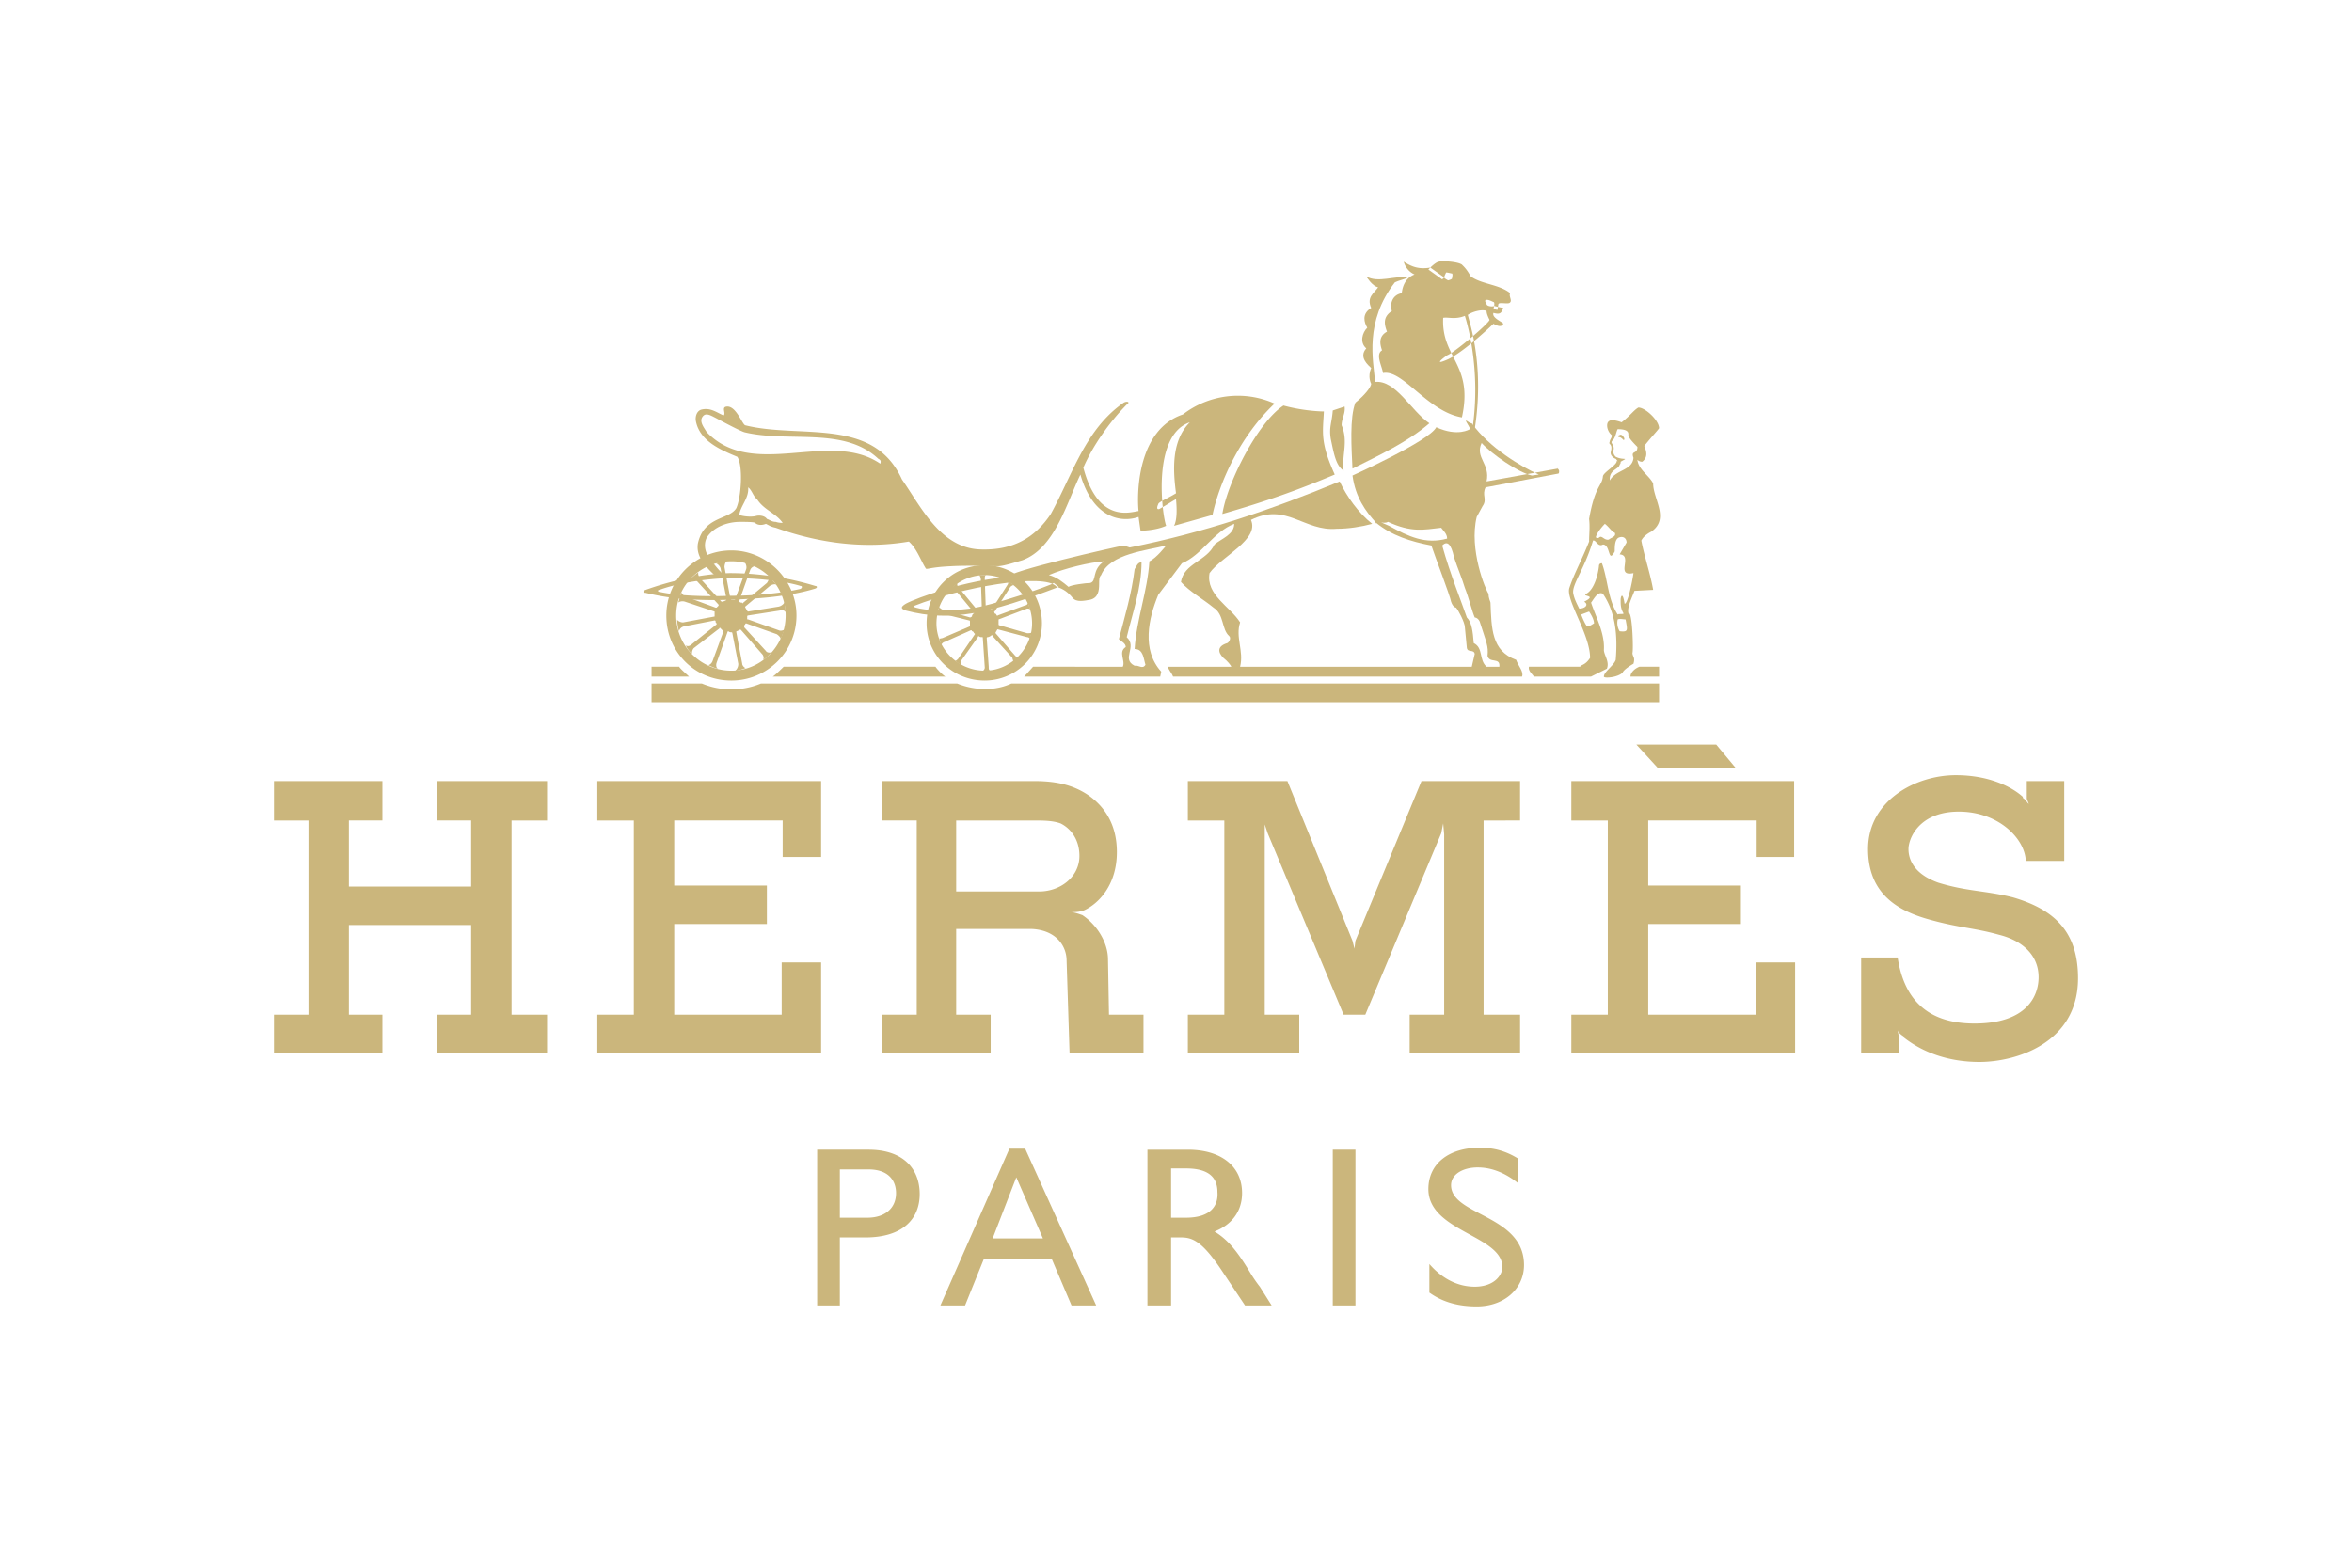 <svg xmlns="http://www.w3.org/2000/svg" height="800px" width="1200px" viewBox="-28.063 -27.101 243.21 162.605" transform="rotate(0) scale(1, 1)"><path fill="#cbb67c" clip-rule="evenodd" fill-rule="evenodd" d="M11.246 58.003H7.77v6.85h12.677v-6.85h-3.578v-4.089h11.45v4.09h-3.681v20.14h3.681v3.986h-11.45v-3.986h3.578V68.84H7.77v9.305h3.476v3.986H0v-3.986h3.579v-20.14H0v-4.09h11.246zm146.398 3.784h-3.886v-3.784h-11.245v6.748h9.611v3.987h-9.611v9.406h11.144v-5.42h4.089v9.406h-23.207v-3.986h3.783v-20.14h-3.783v-4.09h23.105zm-100.904 0h-3.988v-3.784H41.507v6.748h9.61v3.987h-9.61v9.406H52.65v-5.42h4.09v9.406H33.533v-3.986h3.782v-20.14h-3.782v-4.09H56.74zm94.872-9.202h-8.076l-2.249-2.454h8.28zm28.727 13.393c-2.862-.717-4.805-.613-7.77-1.533-2.556-.922-3.067-2.455-3.067-3.477 0-1.125 1.125-3.885 5.214-3.885 4.09 0 6.85 2.76 6.952 5.111h3.987v-8.28h-3.885v1.838l.204.512v.102-.102c-.102 0-.204-.307-.613-.613v-.102c-1.125-1.023-3.476-2.25-6.952-2.25-4.191 0-9.099 2.658-9.099 7.667 0 4.906 3.477 6.543 6.543 7.361 2.965.816 4.498.816 7.055 1.533 2.453.613 4.089 2.146 4.089 4.396 0 2.043-1.329 4.805-6.646 4.805-5.214 0-7.36-2.863-7.974-6.85h-3.783v9.916h3.886v-1.84l-.103-.512s.103.307.613.613v.102c1.942 1.535 4.601 2.557 7.872 2.557 3.782 0 10.223-1.94 10.223-8.689.001-4.905-2.554-7.153-6.746-8.38zm-51.116-7.975v-4.089H119l-6.85 16.562-.102.818-.205-.818-6.747-16.562H94.77v4.09h3.783v20.14H94.77v3.986h11.553v-3.986h-3.578V58.412l.306.92 7.872 18.812h2.249l7.872-18.812.205-1.022.102 1.125v18.71h-3.578v3.985h11.45v-3.986h-3.783v-20.14zM43.041 43.077h-3.885v-1.022h2.863c.101.205.715.715 1.022 1.022zm97.632 0c0-.409.408-.817.92-1.022h2.045v1.022zm-64.202.716c-1.738.818-3.885.715-5.623 0H50.503a7.973 7.973 0 01-6.134 0h-5.214v1.942h104.483v-1.942zm-24.741-.716c.307-.204 1.022-.92 1.125-1.022h15.744c.205.307.716.818 1.022 1.022zm21.98-.613c2.658 0 4.907-2.249 4.907-4.907 0-2.76-2.249-5.009-4.907-5.009a5.017 5.017 0 00-5.009 5.01c0 2.657 2.249 4.906 5.009 4.906v1.022c-3.374 0-6.032-2.658-6.032-5.93 0-3.374 2.658-6.032 6.032-6.032 3.271 0 5.929 2.658 5.929 6.032a5.934 5.934 0 01-5.929 5.93zM54.184 36.74c0-3.68-3.067-6.749-6.748-6.749-3.783 0-6.748 3.067-6.748 6.748 0 3.783 2.965 6.748 6.748 6.748 3.681 0 6.748-2.966 6.748-6.748h-1.125c0 3.17-2.556 5.725-5.623 5.725a5.716 5.716 0 01-5.725-5.725c0-3.169 2.556-5.623 5.725-5.623a5.607 5.607 0 015.623 5.623z"/><path d="M76.879 40.93l-2.044-2.35v-.104c.102-.102.102-.204.204-.307l3.067.818c.102 0 .307.102.307.204 0-.103.103-.51.205-.716-.102.103-.307.103-.511.103l-2.863-.818c-.102 0-.102-.103-.102-.103v-.511l2.965-1.125s.307 0 .307.102c0-.102-.205-.614-.205-.716 0 .102-.205.307-.307.307l.205-.103-3.067 1.125c0 .103 0 0-.102 0a.22.22 0 00-.205-.205c0-.102-.102-.204 0-.204l1.636-2.556c.102-.102.307-.204.409-.204-.102 0-.511-.307-.716-.409.103 0 .103.307 0 .41l-1.636 2.555h-.204s-.205-.102-.307-.102c0 0-.102 0-.102-.103l-.102-2.965c0-.204 0-.409.204-.409h-.817c.102 0 .204.307.204.41l.103 2.964c0 .103-.103.103-.103.103s-.204.102-.307.204c0 0-.102 0-.102-.102l-1.942-2.352c-.103-.102-.103-.307-.103-.409-.102.102-.511.41-.613.511.102 0 .307.102.409.204l1.943 2.352v.102c-.103 0-.205.205-.205.307 0 0-.102.102-.205.102l-2.862-.818c-.205-.102-.307-.205-.307-.307 0 .102-.205.613-.205.715 0 0 .307-.102.409 0l2.863.716c.102 0 .102.102.102.102v.512l-2.862 1.226c-.103 0-.307.103-.307 0 0 .103.102.512.204.716 0-.102.205-.307.307-.307l2.76-1.227c.102 0 .102.102.102.102a.22.22 0 01.205.205c.102 0 .102.102.102.102l-1.738 2.556c-.103.102-.205.204-.307.204.103.103.511.41.614.41-.103 0 0-.308 0-.41l1.738-2.453c0-.103.103-.103.103-.103.102.103.204.103.307.103.102 0 .102 0 .102.102l.205 3.067c0 .103-.103.307-.205.307h.818c-.205 0-.205-.204-.205-.409l-.205-2.965c0-.102.103-.102.103-.102.102 0 .307-.103.409-.205 0 0 .103 0 .103.103l2.044 2.25c0 .102.103.306.103.408l.511-.51c-.104.105-.309-.1-.309-.1zm-29.647-8.076c2.862 0 5.725.307 7.361.818.204 0 .204.205 0 .307-1.738.41-4.601.716-7.258.716-2.658.102-5.521 0-7.361-.409-.204 0-.204-.205 0-.205 1.635-.614 4.396-1.125 7.258-1.227v-.51c-3.067.102-6.134.817-8.69 1.737-.307.103-.307.307 0 .307 2.863.716 5.828.818 8.792.716 2.862-.102 5.929-.307 8.689-1.125.409-.102.307-.307.102-.307a30.61 30.61 0 00-8.894-1.329v.511z" fill="#cbb67c" clip-rule="evenodd" fill-rule="evenodd"/><path d="M77.595 31.014c-.716.205-1.942.614-2.556.614-.511 0-3.066-.103-4.805 0-2.352.102-2.556.41-2.658.204-.511-.818-.92-2.044-1.738-2.76-4.805.818-9.508.103-13.801-1.43v-.614c.307.102.511.102.715.102-.715-1.022-1.942-1.329-2.658-2.454-.409-.307-.511-.92-.92-1.227.102 1.125-.818 1.942-.92 2.862.613.205 1.431.205 1.738.102.409-.102.92 0 1.125.307.307.103.511.307.92.307v.613c-.512-.103-.614-.205-1.022-.409-.511.205-.92.103-1.125-.102-.103-.102-1.125-.102-1.534-.102-1.329 0-2.76.511-3.476 1.636-.307.613-.204 1.33.103 1.84.205.307 1.125 1.636 1.738 2.045l-.818.205c-1.227-1.125-2.146-2.147-1.942-3.476.613-2.863 3.271-2.454 3.987-3.68.511-1.125.715-4.396.102-5.316-1.738-.716-3.885-1.636-4.293-3.68-.103-.512.102-1.125.613-1.228.92-.205 1.533.307 2.249.613.307-.204-.307-.92.409-.92.92 0 1.533 1.84 1.84 1.942l-.102.716c-.614-.205-2.863-1.432-3.067-1.534-.409-.205-.92-.51-1.227-.102-.409.511.102 1.125.409 1.636 4.805 5.01 12.779-.307 17.993 3.271.103-.307 0-.409-.205-.51-3.578-3.375-9.303-1.637-13.903-2.76l.102-.717c5.725 1.431 13.291-.92 16.255 5.623 1.942 2.76 3.987 7.156 8.178 7.258 3.374.102 5.623-1.227 7.259-3.68 2.249-4.089 3.578-8.792 7.565-11.552.409-.205.614 0 .409.102-1.942 1.942-3.681 4.498-4.601 6.645 1.534 5.827 4.907 4.601 5.725 4.5-.205-2.148 0-8.487 4.601-10.02a9.334 9.334 0 019.508-1.125c-3.578 3.374-5.726 8.18-6.441 11.552l-3.986 1.125c.307-.613.307-1.636.204-2.76-.409.205-.818.511-1.738 1.022-.409.103-.103-.51-.103-.51 0-.206 1.022-.614 1.84-1.126-.307-2.352-.511-5.418 1.432-7.36-3.987 1.328-2.863 9.711-2.454 10.733-1.125.511-2.658.511-2.658.511l-.204-1.43c-1.738.612-4.703.203-6.032-4.397-1.431 2.965-2.658 7.668-6.032 8.895zm62.363-12.473c-.205-.205-.307-.307-.512-.307-.102-.103 0-.205.103-.205.103-.102.307 0 .409.205.101.103.101.307 0 .307z" fill="#cbb67c" clip-rule="evenodd" fill-rule="evenodd"/><path d="M48.459 38.272l2.147 2.454c.204.204.204.511.102.613.307-.102.715-.613.92-.818-.103.102-.511.102-.613-.102l-2.249-2.454v-.205l.102-.103c0-.102.102-.102.102-.102l3.169 1.125c.307.205.409.41.409.511.103-.204.307-.818.409-1.022-.102.103-.409.205-.613.103l-3.169-1.125c-.102 0-.102 0-.102-.103v-.204c0-.103.102-.103.102-.103l3.271-.51c.409-.103.613.102.613.204 0-.205-.102-.92-.102-1.125 0 .102-.205.41-.613.511l-3.169.511c-.102 0-.102-.103-.102-.103-.103-.102-.103-.204-.205-.307v-.099l2.556-2.147c.307-.205.614-.205.716-.102-.205-.205-.614-.716-.818-.92.102.103 0 .41-.205.716l-2.454 2.044c-.102.102-.102.102-.102 0-.102 0-.205 0-.307-.102 0 0-.103-.103 0-.103l1.125-3.169a.616.616 0 01.511-.409c-.205-.103-.92-.409-1.125-.409.102 0 .307.41.204.715L47.844 35c0 .102-.102.102-.102.102h-.307L47.333 35l-.614-3.27c0-.41.205-.614.205-.614-.205 0-.818.102-1.125.205.102 0 .409.204.511.511l.613 3.17c0 .101 0 .101-.103.203-.102 0-.204.103-.307.103h-.102l-2.249-2.454c-.205-.307-.205-.614-.102-.614-.205.103-.716.512-.818.716.103 0 .409 0 .613.205l2.25 2.454v.103l-.205.204h-.102l-3.067-1.125c-.307-.102-.511-.409-.409-.51-.205.306-.307.92-.409 1.124.102-.102.409-.205.715-.102l3.067 1.022v.512l-3.271.613c-.307 0-.613-.205-.613-.307 0 .307.103 1.022.205 1.227 0-.102.102-.409.511-.51l3.169-.615s.103 0 .103.102c0 .103 0 .103.102.205v.102l-2.556 2.045c-.307.307-.613.205-.613.102 0 .307.511.818.613.92 0-.103 0-.409.204-.614l2.658-2.044c0-.102 0-.102.103 0l.204.205c.103 0 .103 0 .103.102l-1.125 3.067c-.103.307-.409.511-.511.41.205.101.818.408 1.125.408-.205 0-.307-.307-.205-.614l1.125-3.169s0-.102.102-.102c.103.102.205.102.307.102 0 0 .102 0 .102.103l.613 3.17a.934.934 0 01-.307.715c.307 0 .92-.204 1.125-.307-.102.103-.409-.205-.409-.409l-.613-3.27v-.103c.102 0 .204-.102.307-.102.103-.105.103-.105.206-.003zm90.067-19.322c-.102-.102 0-.204 0-.307.103-.307.205-.307.205-.613-.512-.409-.614-1.227-.307-1.432.307-.307 1.328.103 1.328.103.921-.716 1.228-1.227 1.738-1.534.716 0 2.147 1.33 2.147 2.147-.205.307-.716.818-1.534 1.84.307.715.307 1.227-.204 1.636-.103 0-.307 0-.511-.205.102 1.022 1.227 1.636 1.635 2.454 0 1.636 1.738 3.68-.204 5.01-.409.204-.817.511-1.022.92.307 1.635.92 3.373 1.227 5.111l-1.942.103c-.204.613-.817 1.738-.613 2.351 0 0-.102-.102.103 0 .307.41.409 3.783.307 4.09 0 .408.307.408.103 1.124-.205.103-1.022.613-1.125.92-.511.511-1.942.613-1.942.41 0-.512 1.022-1.126 1.227-1.739.205-2.454 0-4.907-1.329-6.85-.511-.307-.92.511-1.227.92.512 1.534 1.432 3.17 1.329 4.907 0 .511.613 1.227.307 1.943l-1.636.817h-5.93c-.204-.307-.613-.613-.511-1.022h5.316c0-.204.511-.102 1.021-.92 0-2.454-2.556-6.032-2.146-7.258.512-1.534 1.228-2.76 2.045-4.805l.408-.103c-.92 3.067-2.249 4.601-2.044 5.521.103.511.307.92.613 1.534l.205.613c.102.307.408 1.022.612 1.227.307 0 .512-.205.716-.307 0-.409-.307-.92-.511-1.227l-.817.307-.205-.613c.613 0 1.022-.409.511-.716 1.432-.715-.306-.51.205-.818.817-.409 1.227-1.942 1.329-2.862 0-.205.102-.307.307-.307.613 1.635.613 3.782 1.636 5.316v.511c-.103.41 0 .92.204 1.227.92.102.818-.102.613-1.227-.204 0-.613-.103-.817 0v-.51c.102-.104.511 0 .613-.104-.307-.51-.307-.92-.307-1.43 0-.308.204-.92.408.408.308.103.818-2.35.921-3.169-1.942.41 0-1.84-1.432-1.942l.716-1.227c0-.409-.307-.716-.818-.51l-.408-.512c-.307-.102-.613-.614-1.022-.92-.307.307-.818.92-.92 1.33-.103.102.204.204.307.102.307-.307.511.306 1.022.204.204-.204.817-.307.613-.715l.408.511c-.408.204-.408.92-.408 1.431-.716 1.33-.409-.716-1.228-.716-.511.307-.715-.51-1.022-.409l-.408.103c0-.715.102-1.534 0-2.352.613-3.476 1.329-3.374 1.431-4.396 0-.409 1.534-1.227 1.432-1.636.103 0 .307.307.307.41-.103.51-1.124.51-1.022 1.635.613-1.125 2.352-1.022 2.454-2.352-.307-.818.409-.307.409-1.125-.205-.204-.818-.818-.921-1.125-.102-.102.307-.716-1.124-.716-.103.103-.205.716-.409 1.022-.103.103-.307.307-.204.41 0 .101.204.204.204.612-.103.41 0 .613.204.818.818.41 1.432 0 .512.511 0 .102 0 .204-.103.307 0-.103-.307-.51-.409-.613-.102 0-.613-.307-.511-.716.1-.407.1-.61-.105-.816zm-27.501-3.885c.103.716-.307 1.227-.307 1.942.716 1.738 0 3.067.205 4.703-.818-.51-1.022-1.84-1.329-3.27-.204-1.228.103-1.637.204-2.965zm-2.147.512c-.103 2.147-.409 3.17 1.125 6.543-3.885 1.636-7.055 2.76-11.655 4.09.512-3.272 3.681-9.509 6.339-11.247 2.249.614 4.191.614 4.191.614z" fill="#cbb67c" clip-rule="evenodd" fill-rule="evenodd"/><path d="M98.86 39.602c-1.022.307-1.022.92-.409 1.533.409.307.818.818.818.92h-6.543c0 .307.307.512.511 1.022h36.19c.204-.51-.408-1.125-.613-1.738-2.556-.92-2.556-3.27-2.658-5.93 0-.102-.204-.409-.204-.92-.307-.409-2.045-4.6-1.227-7.974l.613-1.125c.511-.716-.103-1.125.307-1.942l7.564-1.432c.103-.102.103-.409-.102-.51 0-.104.102 0 0 0l-7.36 1.328c.408-1.84-1.228-2.454-.512-3.987 1.022 1.125 3.783 3.067 5.214 3.374l.716-.102c-1.84-.818-5.111-2.76-6.952-5.316-.204 0-.409-.205-.613-.307 0 .205.511.818.409.92 0 0-1.227.818-3.477-.204-.715 1.431-8.689 5.01-8.689 5.01.307 2.248 1.329 3.68 2.453 4.906.103.205-.307-.205 0 0 1.637 1.33 3.579 1.942 5.726 2.352.409 1.227 1.942 5.214 2.045 5.827.204.613.511.613.511.613.205.205.92 1.534.92 2.045l.205 2.146c.102.511.715.103.817.614l-.307 1.33h1.534c-.818-.716-.308-1.943-1.33-2.454-.102-1.227-.204-2.147-.715-2.658-.409-1.227-1.738-4.498-2.557-7.463l.512-.716c-2.249.613-3.987-.205-6.031-1.329-1.534-.716-.614-.102-.103-.409 2.453 1.125 3.681.818 5.521.613.204.307.613.613.613 1.125l-.512.716c.512-.512.921-.205 1.228 1.227.409 1.227.817 2.147 1.124 3.17.409 1.021.716 2.35 1.022 3.066 0 0 .307 0 .512.41.716 2.25.92 2.555.817 3.577.205.818 1.329.103 1.227 1.125h-26.887c.408-1.635-.512-3.066 0-4.6-1.022-1.636-3.578-2.862-3.17-5.112 1.228-1.738 5.215-3.476 4.294-5.52 3.681-1.84 5.521 1.226 8.895.92 1.227 0 2.556-.206 3.681-.512-1.432-1.125-2.658-2.862-3.374-4.396-7.156 2.965-14.108 5.316-21.775 6.85l-.614-.204c-.715.102-12.37 2.76-11.961 3.271-4.396.307-9.508 2.147-10.632 2.76-.511.307-.614.512 0 .716 4.703 1.227 8.587.307 15.846-2.454l-.511-.409c-.409.307-6.338 2.352-8.69 2.658-2.454.307-4.601.204-5.623-.103-.307-.102-.307-.102-.103-.204 4.601-1.84 13.495-3.477 14.722-1.943.716.205 1.227.613 1.636 1.125.409.511 1.227.306 1.84.204.818-.204.92-.92.92-1.636l-.92-.102c-.409 0-2.045.205-2.249.41-.614-.512-1.227-1.023-2.045-1.228 1.636-.716 4.294-1.329 5.725-1.43-1.329.92-.715 2.043-1.431 2.248l.92.102c0-.409 0-.715.205-.92.92-2.249 4.805-2.556 6.747-3.067 0 0-1.022 1.33-1.738 1.636-.205 3.17-1.329 5.93-1.534 9.1.92 0 .92 1.021 1.125 1.635-.307.511-.716 0-1.125.102-1.431-.715.307-1.942-.818-2.964.614-2.556 1.534-5.112 1.534-7.77-.409 0-.511.41-.716.715-.307 2.556-1.022 4.908-1.635 7.26.204.204.715.408.715.817-.818.511 0 1.431-.307 2.044H78.72l-.92 1.022h14.108l.103-.51c-2.045-2.25-1.329-5.522-.307-7.975l2.454-3.27c2.045-.819 3.271-3.272 5.419-4.09 0 1.124-1.329 1.533-2.045 2.146-.818 1.738-3.169 1.943-3.477 3.885.921 1.022 2.25 1.738 3.374 2.658 1.125.716.818 2.25 1.636 2.965.204.205-.001.614-.205.717z" fill="#cbb67c" clip-rule="evenodd" fill-rule="evenodd"/><path d="M114.501 2.695c-.409.613-1.227 1.022-.716 2.147-1.022.613-.716 1.533-.409 2.044-.511.511-.817 1.534-.102 2.147-.818.92.204 1.738.511 2.045-.409.92 0 1.635 0 1.635-.103.614-1.227 1.636-1.636 1.943-.613 1.533-.409 4.703-.307 6.85 2.862-1.432 5.725-2.76 7.975-4.703-1.942-1.329-3.477-4.498-5.623-4.293-.205-2.25-1.125-6.236 2.045-10.326.408-.205 1.021-.307 1.328-.51-1.328-.206-3.066.612-4.293-.103.001 0 .614 1.022 1.227 1.124z" fill="#cbb67c" clip-rule="evenodd" fill-rule="evenodd"/><path d="M121.351 1.673c0 .102.409.307.409.307s.409-.102.409-.205c0-.102.102-.409 0-.51-.103 0-.409-.104-.614-.104 0 .001-.204.41-.204.512l-.205.205-1.431-1.022.204-.205s.613-.613.92-.613c.307-.102 1.943 0 2.352.307.307.307.512.511.92 1.227 1.125.818 2.965.818 4.09 1.738-.204.307.307.818-.103 1.022-.307.102-1.022-.103-1.124.102l-.103.613-.409-.102s.204-.716 0-.716c-.204-.102-.613-.307-.817-.205-.103.103 0 .205.103.41 0 .204.511.306.817.204l.409.102.511.103c-.204.511-.307.715-1.022.511-.204.511.92.92 1.022 1.125-.103.205-.307.41-1.022 0 0 0-2.965 2.863-4.702 3.681-1.841.818-.103-.409-.103-.409.818-.307 4.396-3.374 4.396-3.68-.103-.205-.307-.613-.307-.92-.512-.205-1.534.102-1.943.41.205.92 1.841 5.52.613 12.472l-.204-.205c1.125-6.747-.716-12.166-.716-12.166-1.021.41-1.737.102-2.249.204-.204 4.192 3.169 4.805 1.942 10.326-3.578-.613-6.134-5.009-8.179-4.6-.102-.716-.817-1.943-.102-2.352-.205-.613-.409-1.43.511-1.943-.307-.818-.409-1.533.512-2.146-.205-.51-.103-1.636 1.021-1.84.103-.92.512-1.636 1.329-1.942-.92-.409-1.124-1.329-1.124-1.329.817.511 1.533.818 2.76.613zM86.592 78.144l-.102-5.727c0-1.736-1.125-3.578-2.658-4.6-.307-.102-.818-.307-1.227-.307.409 0 .92 0 1.431-.205 1.534-.715 3.374-2.658 3.374-6.03 0-2.558-1.022-4.499-2.863-5.829-1.738-1.226-3.68-1.533-5.725-1.533H63.078v4.09h3.578v20.14h-3.578v3.986h11.246v-3.986h-3.578V69.25h7.77c2.658.102 3.68 1.84 3.68 3.271l.307 9.61h7.667v-3.987h-3.578zm-7.259-12.779h-8.587v-7.36h8.077c.919 0 1.942 0 2.76.306 1.022.512 1.943 1.635 1.943 3.373-.001 2.148-1.944 3.681-4.193 3.681zM61.646 92.15c3.681 0 5.316 2.045 5.316 4.6 0 2.557-1.738 4.498-5.623 4.498h-2.658v7.055h-2.352V92.15zm-2.964 7.053h2.862c1.738 0 2.965-.92 2.965-2.555 0-1.227-.716-2.453-2.863-2.453h-2.964zm26.581 9.099h-2.556l-2.044-4.805h-7.054l-1.942 4.805H69.11l7.156-16.256h1.636zm-10.735-6.95h5.213l-2.76-6.34zm35.27-9.202h2.352v16.152h-2.352zm19.221 3.474c-1.534-1.227-2.965-1.635-4.192-1.635-1.533 0-2.76.715-2.76 1.84 0 3.17 7.564 3.066 7.564 8.281 0 2.453-2.044 4.293-4.906 4.293-1.841 0-3.477-.408-4.907-1.432v-2.965c1.328 1.535 2.965 2.352 4.702 2.352 1.942 0 2.862-1.123 2.862-2.043 0-3.27-7.667-3.682-7.667-8.078 0-2.658 2.146-4.293 5.316-4.293 1.431 0 2.657.307 3.987 1.125v2.555zm-26.785 10.736a14.477 14.477 0 01-.921-1.329c-1.227-2.045-2.249-3.477-3.782-4.396 1.84-.715 2.862-2.146 2.862-3.986 0-2.762-2.146-4.498-5.623-4.498h-4.191v16.152h2.454v-7.055h1.021c1.228 0 2.25.41 4.396 3.682l2.249 3.373h2.761zm-7.668-7.157h-1.533v-5.11h1.533c2.352 0 3.271.92 3.271 2.452.103 1.33-.613 2.658-3.271 2.658z" fill="#cbb67c" clip-rule="evenodd" fill-rule="evenodd"/></svg>